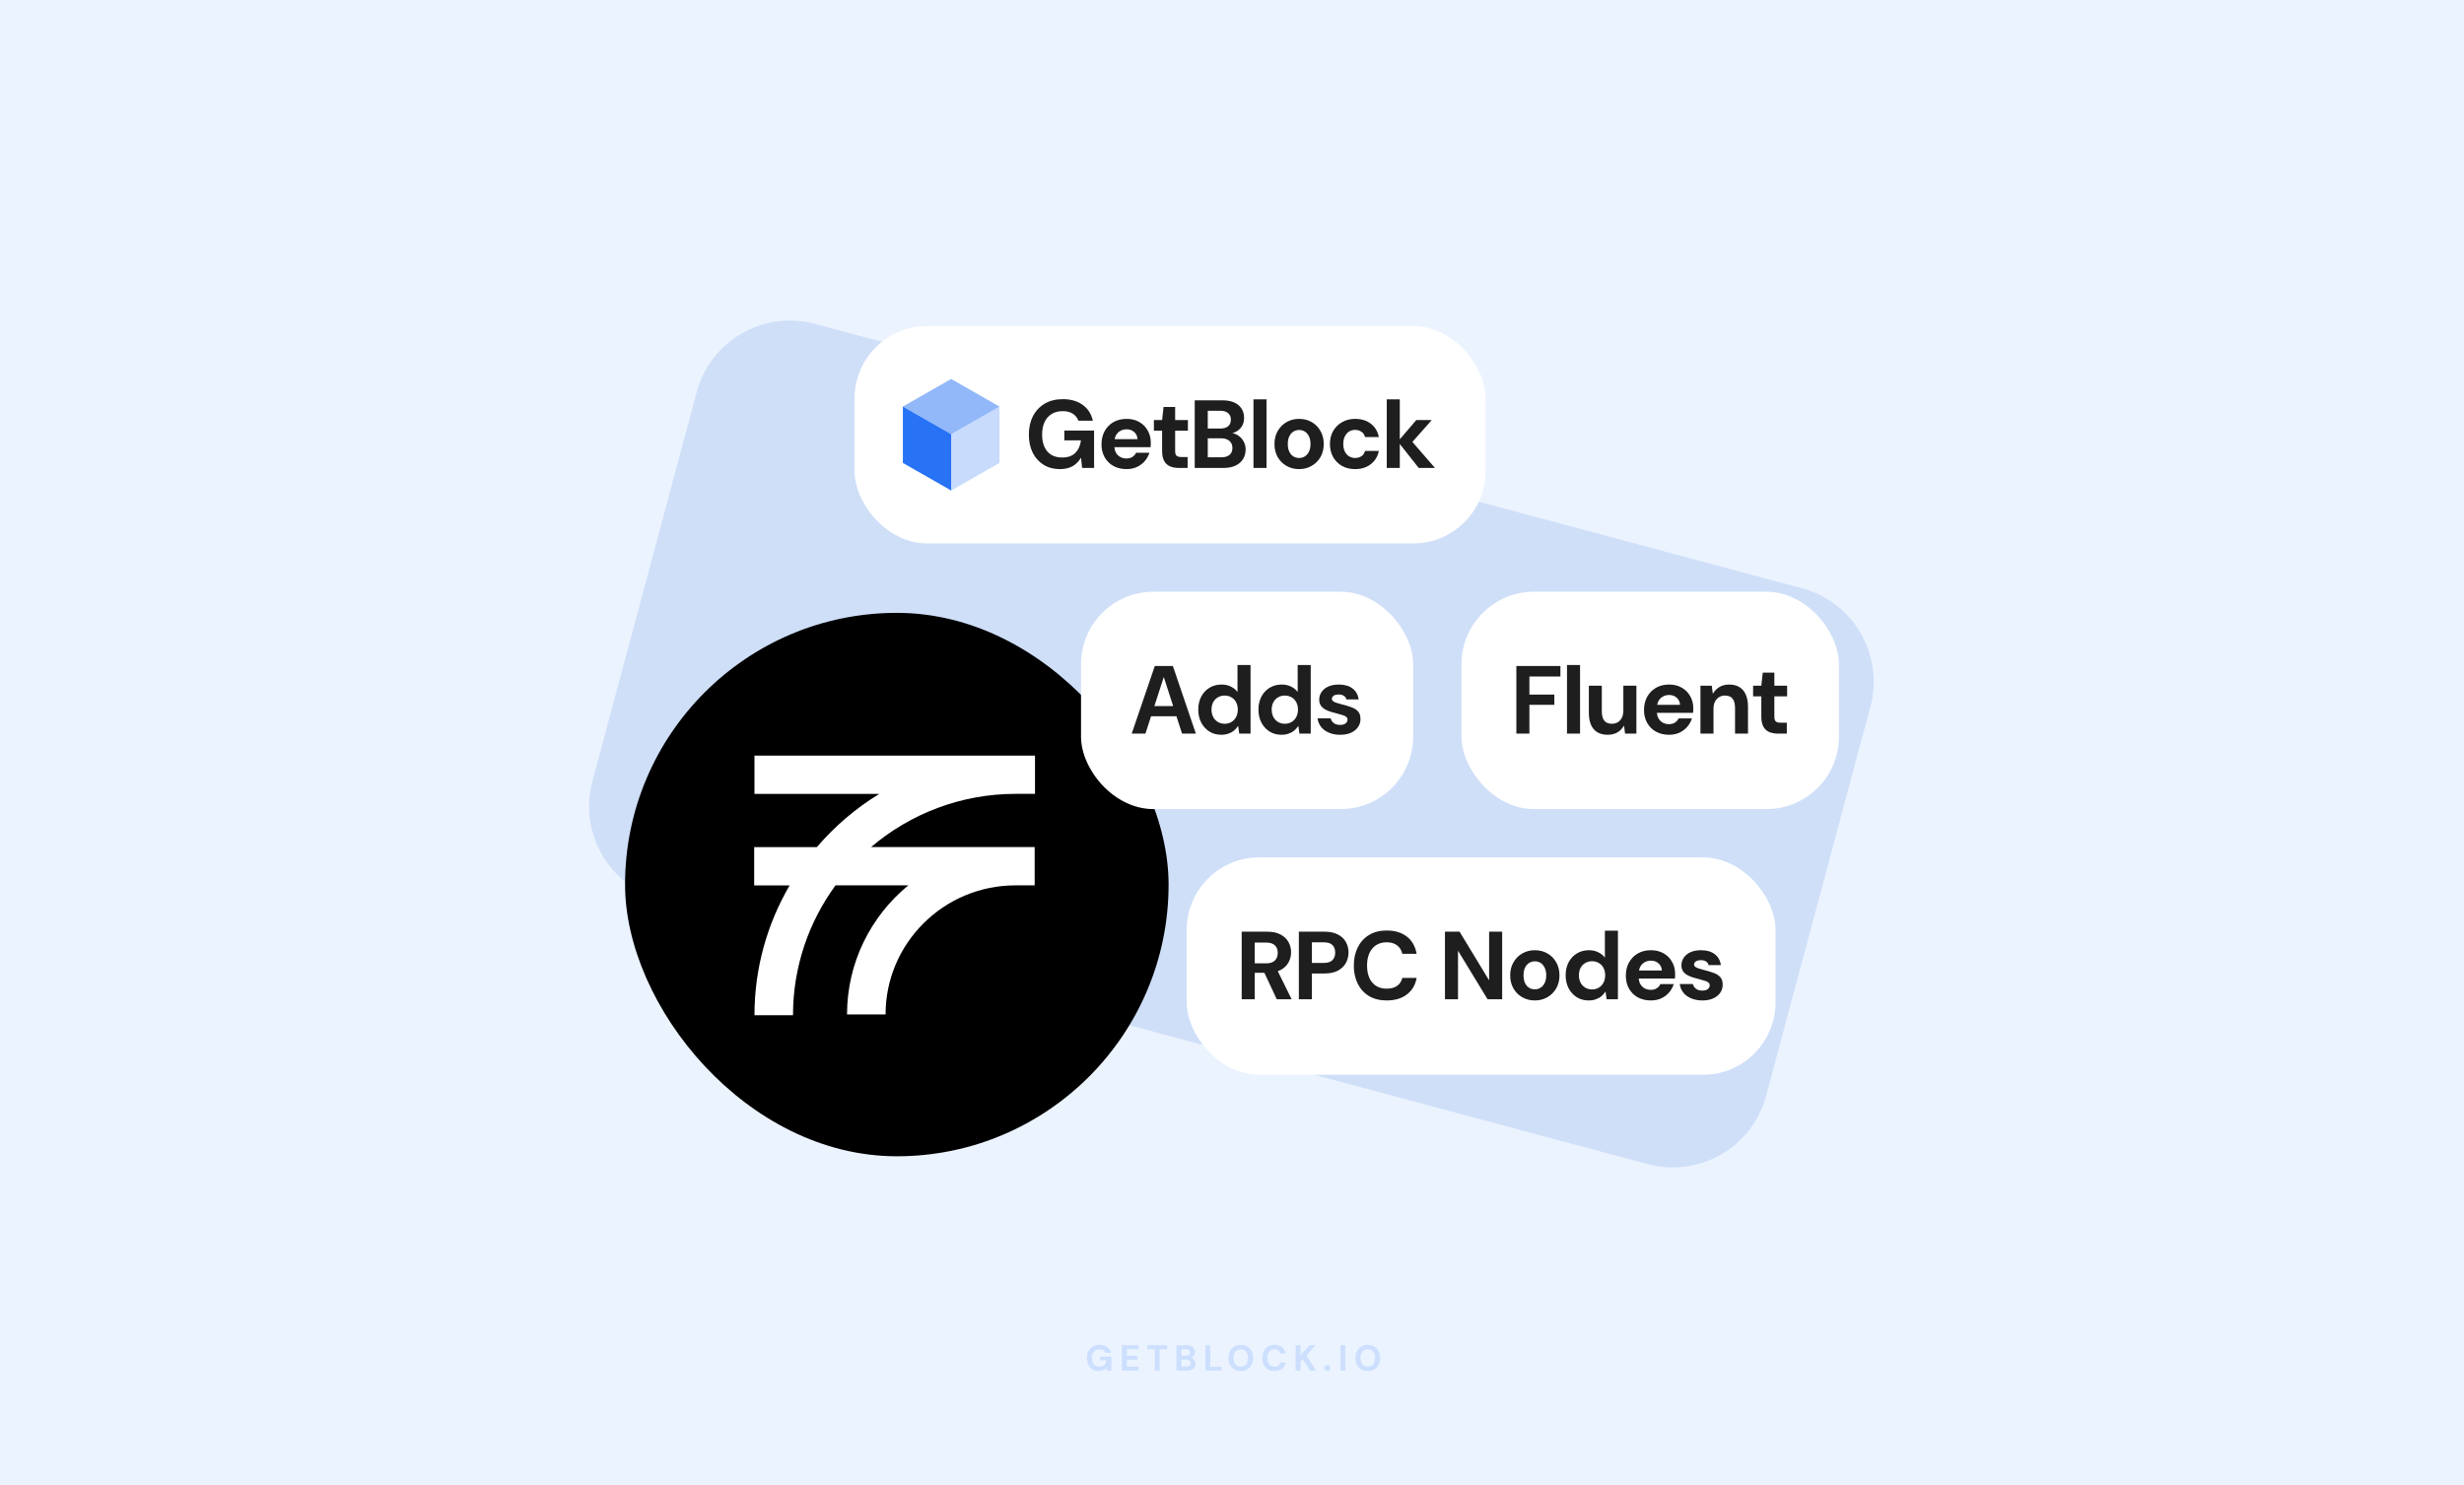 <svg width="816" height="492" viewBox="0 0 816 492" fill="none" xmlns="http://www.w3.org/2000/svg">
<rect width="816" height="492" fill="#EBF3FF"/>
<path d="M230.718 129.91C235.292 112.839 252.839 102.708 269.91 107.282L596.791 194.87C613.862 199.444 623.992 216.991 619.418 234.062L584.876 362.976C580.302 380.046 562.755 390.177 545.684 385.603L218.803 298.015C201.732 293.441 191.601 275.895 196.175 258.824L230.718 129.91Z" fill="#CFDFF8"/>
<path opacity="0.16" d="M363.914 454.144C363.122 454.144 362.426 453.968 361.826 453.616C361.234 453.256 360.774 452.756 360.446 452.116C360.118 451.468 359.954 450.716 359.954 449.86C359.954 448.996 360.122 448.236 360.458 447.58C360.794 446.916 361.278 446.396 361.91 446.02C362.55 445.644 363.306 445.456 364.178 445.456C365.17 445.456 365.99 445.692 366.638 446.164C367.294 446.636 367.714 447.292 367.898 448.132H366.098C365.978 447.764 365.754 447.476 365.426 447.268C365.098 447.052 364.678 446.944 364.166 446.944C363.622 446.944 363.158 447.064 362.774 447.304C362.39 447.544 362.098 447.88 361.898 448.312C361.698 448.744 361.598 449.26 361.598 449.86C361.598 450.468 361.698 450.984 361.898 451.408C362.098 451.832 362.382 452.156 362.75 452.38C363.126 452.596 363.566 452.704 364.07 452.704C364.806 452.704 365.362 452.508 365.738 452.116C366.122 451.716 366.35 451.2 366.422 450.568H364.358V449.356H368.054V454H366.566L366.434 452.932C366.258 453.196 366.05 453.42 365.81 453.604C365.578 453.78 365.306 453.912 364.994 454C364.682 454.096 364.322 454.144 363.914 454.144ZM371.537 454V445.6H377.057V446.908H373.157V449.104H376.697V450.364H373.157V452.692H377.057V454H371.537ZM382.432 454V446.908H379.972V445.6H386.488V446.908H384.04V454H382.432ZM389.604 454V445.6H393.048C393.632 445.6 394.124 445.692 394.524 445.876C394.924 446.06 395.224 446.316 395.424 446.644C395.632 446.964 395.736 447.336 395.736 447.76C395.736 448.184 395.644 448.54 395.46 448.828C395.276 449.116 395.032 449.34 394.728 449.5C394.432 449.652 394.104 449.74 393.744 449.764L393.936 449.632C394.32 449.648 394.66 449.752 394.956 449.944C395.26 450.128 395.496 450.376 395.664 450.688C395.84 451 395.928 451.34 395.928 451.708C395.928 452.156 395.82 452.552 395.604 452.896C395.388 453.24 395.076 453.512 394.668 453.712C394.26 453.904 393.76 454 393.168 454H389.604ZM391.224 452.68H392.904C393.344 452.68 393.684 452.58 393.924 452.38C394.164 452.18 394.284 451.892 394.284 451.516C394.284 451.14 394.16 450.848 393.912 450.64C393.664 450.424 393.32 450.316 392.88 450.316H391.224V452.68ZM391.224 449.104H392.784C393.208 449.104 393.532 449.008 393.756 448.816C393.98 448.624 394.092 448.352 394.092 448C394.092 447.656 393.98 447.388 393.756 447.196C393.532 446.996 393.204 446.896 392.772 446.896H391.224V449.104ZM399.211 454V445.6H400.831V452.74H404.515V454H399.211ZM410.912 454.144C410.104 454.144 409.392 453.96 408.776 453.592C408.168 453.224 407.692 452.716 407.348 452.068C407.004 451.412 406.832 450.656 406.832 449.8C406.832 448.944 407.004 448.192 407.348 447.544C407.692 446.888 408.168 446.376 408.776 446.008C409.392 445.64 410.104 445.456 410.912 445.456C411.72 445.456 412.428 445.64 413.036 446.008C413.652 446.376 414.132 446.888 414.476 447.544C414.82 448.192 414.992 448.944 414.992 449.8C414.992 450.656 414.82 451.412 414.476 452.068C414.132 452.716 413.652 453.224 413.036 453.592C412.428 453.96 411.72 454.144 410.912 454.144ZM410.912 452.692C411.408 452.692 411.836 452.576 412.196 452.344C412.564 452.104 412.844 451.768 413.036 451.336C413.236 450.904 413.336 450.392 413.336 449.8C413.336 449.2 413.236 448.688 413.036 448.264C412.844 447.832 412.564 447.5 412.196 447.268C411.836 447.036 411.408 446.92 410.912 446.92C410.424 446.92 409.996 447.036 409.628 447.268C409.26 447.5 408.976 447.832 408.776 448.264C408.576 448.688 408.476 449.2 408.476 449.8C408.476 450.392 408.576 450.904 408.776 451.336C408.976 451.768 409.26 452.104 409.628 452.344C409.996 452.576 410.424 452.692 410.912 452.692ZM422.053 454.144C421.221 454.144 420.505 453.964 419.905 453.604C419.305 453.236 418.845 452.728 418.525 452.08C418.205 451.424 418.045 450.668 418.045 449.812C418.045 448.956 418.205 448.2 418.525 447.544C418.845 446.888 419.305 446.376 419.905 446.008C420.505 445.64 421.221 445.456 422.053 445.456C423.069 445.456 423.897 445.708 424.537 446.212C425.185 446.716 425.589 447.428 425.749 448.348H423.985C423.881 447.9 423.665 447.552 423.337 447.304C423.009 447.048 422.577 446.92 422.041 446.92C421.553 446.92 421.133 447.04 420.781 447.28C420.429 447.512 420.157 447.844 419.965 448.276C419.781 448.7 419.689 449.212 419.689 449.812C419.689 450.404 419.781 450.916 419.965 451.348C420.157 451.78 420.429 452.112 420.781 452.344C421.133 452.576 421.553 452.692 422.041 452.692C422.577 452.692 423.005 452.576 423.325 452.344C423.653 452.104 423.873 451.772 423.985 451.348H425.749C425.589 452.22 425.185 452.904 424.537 453.4C423.897 453.896 423.069 454.144 422.053 454.144ZM429.077 454V445.6H430.697V448.924L433.733 445.6H435.737L432.641 448.924L435.821 454H433.841L431.489 450.184L430.697 451.024V454H429.077ZM439.603 454.06C439.307 454.06 439.063 453.972 438.871 453.796C438.687 453.612 438.595 453.388 438.595 453.124C438.595 452.86 438.687 452.64 438.871 452.464C439.063 452.28 439.307 452.188 439.603 452.188C439.899 452.188 440.139 452.28 440.323 452.464C440.507 452.64 440.599 452.86 440.599 453.124C440.599 453.388 440.507 453.612 440.323 453.796C440.139 453.972 439.899 454.06 439.603 454.06ZM443.921 454V445.6H445.541V454H443.921ZM452.961 454.144C452.153 454.144 451.441 453.96 450.825 453.592C450.217 453.224 449.741 452.716 449.397 452.068C449.053 451.412 448.881 450.656 448.881 449.8C448.881 448.944 449.053 448.192 449.397 447.544C449.741 446.888 450.217 446.376 450.825 446.008C451.441 445.64 452.153 445.456 452.961 445.456C453.769 445.456 454.477 445.64 455.085 446.008C455.701 446.376 456.181 446.888 456.525 447.544C456.869 448.192 457.041 448.944 457.041 449.8C457.041 450.656 456.869 451.412 456.525 452.068C456.181 452.716 455.701 453.224 455.085 453.592C454.477 453.96 453.769 454.144 452.961 454.144ZM452.961 452.692C453.457 452.692 453.885 452.576 454.245 452.344C454.613 452.104 454.893 451.768 455.085 451.336C455.285 450.904 455.385 450.392 455.385 449.8C455.385 449.2 455.285 448.688 455.085 448.264C454.893 447.832 454.613 447.5 454.245 447.268C453.885 447.036 453.457 446.92 452.961 446.92C452.473 446.92 452.045 447.036 451.677 447.268C451.309 447.5 451.025 447.832 450.825 448.264C450.625 448.688 450.525 449.2 450.525 449.8C450.525 450.392 450.625 450.904 450.825 451.336C451.025 451.768 451.309 452.104 451.677 452.344C452.045 452.576 452.473 452.692 452.961 452.692Z" fill="#2772F5"/>
<rect x="207" y="203" width="180" height="180" rx="90" fill="black"/>
<path d="M342.758 262.96V250.274H249.856V262.96H291.199C283.397 267.722 276.426 273.693 270.519 280.587H249.758V293.274H261.501C254.11 305.934 249.856 320.619 249.856 336.274H262.618C262.618 320.22 267.856 305.356 276.694 293.265H300.807C288.42 303.437 280.511 318.825 280.511 336.007H293.273C293.273 312.437 312.559 293.265 336.269 293.265H342.65V280.578H288.482C301.379 269.606 318.1 262.952 336.368 262.952H342.749L342.758 262.96Z" fill="white"/>
<rect x="484" y="196" width="125" height="72" rx="24" fill="white"/>
<path d="M502.17 243V220.6H516.762V224.088H506.49V230.072H514.746V233.464H506.49V243H502.17ZM518.943 243V220.28H523.263V243H518.943ZM532.355 243.384C531.054 243.384 529.934 243.107 528.995 242.552C528.078 241.997 527.374 241.176 526.883 240.088C526.414 238.979 526.179 237.624 526.179 236.024V227.128H530.467V235.64C530.467 236.963 530.734 237.976 531.267 238.68C531.8 239.384 532.654 239.736 533.827 239.736C534.552 239.736 535.203 239.565 535.779 239.224C536.355 238.861 536.803 238.36 537.123 237.72C537.443 237.059 537.603 236.259 537.603 235.32V227.128H541.923V243H538.179L537.827 240.408H537.763C537.272 241.304 536.568 242.029 535.651 242.584C534.755 243.117 533.656 243.384 532.355 243.384ZM552.734 243.384C551.113 243.384 549.673 243.043 548.414 242.36C547.177 241.677 546.206 240.717 545.502 239.48C544.798 238.243 544.446 236.824 544.446 235.224C544.446 233.56 544.787 232.099 545.47 230.84C546.174 229.56 547.145 228.557 548.382 227.832C549.641 227.107 551.102 226.744 552.766 226.744C554.345 226.744 555.731 227.085 556.926 227.768C558.142 228.451 559.081 229.389 559.742 230.584C560.425 231.757 560.766 233.091 560.766 234.584C560.766 234.797 560.766 235.043 560.766 235.32C560.766 235.576 560.745 235.843 560.702 236.12H547.518V233.464H556.382C556.318 232.483 555.945 231.693 555.262 231.096C554.601 230.499 553.769 230.2 552.766 230.2C552.019 230.2 551.337 230.371 550.718 230.712C550.099 231.032 549.609 231.523 549.246 232.184C548.883 232.845 548.702 233.688 548.702 234.712V235.64C548.702 236.515 548.873 237.272 549.214 237.912C549.555 238.531 550.025 239.011 550.622 239.352C551.241 239.693 551.934 239.864 552.702 239.864C553.491 239.864 554.153 239.693 554.686 239.352C555.219 238.989 555.625 238.531 555.902 237.976H560.318C559.998 238.979 559.486 239.896 558.782 240.728C558.078 241.539 557.214 242.189 556.19 242.68C555.166 243.149 554.014 243.384 552.734 243.384ZM563.137 243V227.128H566.881L567.233 229.752H567.297C567.809 228.835 568.513 228.109 569.409 227.576C570.305 227.021 571.404 226.744 572.705 226.744C574.028 226.744 575.148 227.032 576.065 227.608C576.982 228.163 577.676 228.984 578.145 230.072C578.636 231.16 578.881 232.504 578.881 234.104V243H574.593V234.488C574.593 233.165 574.326 232.152 573.793 231.448C573.26 230.744 572.406 230.392 571.233 230.392C570.508 230.392 569.857 230.573 569.281 230.936C568.726 231.277 568.278 231.779 567.937 232.44C567.617 233.08 567.457 233.869 567.457 234.808V243H563.137ZM588.924 243C587.793 243 586.801 242.829 585.948 242.488C585.116 242.125 584.465 241.539 583.996 240.728C583.527 239.896 583.292 238.765 583.292 237.336V230.648H580.572V227.128H583.292L583.772 222.808H587.612V227.128H591.836V230.648H587.612V237.4C587.612 238.147 587.772 238.669 588.092 238.968C588.412 239.245 588.956 239.384 589.724 239.384H591.74V243H588.924Z" fill="#1E1E1F"/>
<rect x="393" y="284" width="195" height="72" rx="24" fill="white"/>
<path d="M411.213 331V308.6H419.597C421.389 308.6 422.871 308.909 424.045 309.528C425.239 310.147 426.125 310.979 426.701 312.024C427.277 313.048 427.565 314.189 427.565 315.448C427.565 316.643 427.277 317.763 426.701 318.808C426.146 319.832 425.271 320.664 424.077 321.304C422.903 321.923 421.389 322.232 419.533 322.232H415.533V331H411.213ZM422.829 331L418.221 321.144H422.893L427.757 331H422.829ZM415.533 319.096H419.309C420.631 319.096 421.602 318.776 422.221 318.136C422.839 317.496 423.149 316.653 423.149 315.608C423.149 314.563 422.839 313.741 422.221 313.144C421.602 312.525 420.631 312.216 419.309 312.216H415.533V319.096ZM430.143 331V308.6H438.559C440.372 308.6 441.865 308.909 443.039 309.528C444.233 310.125 445.119 310.947 445.695 311.992C446.292 313.037 446.591 314.221 446.591 315.544C446.591 316.76 446.303 317.891 445.727 318.936C445.172 319.981 444.297 320.835 443.103 321.496C441.929 322.136 440.415 322.456 438.559 322.456H434.463V331H430.143ZM434.463 318.968H438.303C439.668 318.968 440.649 318.659 441.247 318.04C441.865 317.421 442.175 316.589 442.175 315.544C442.175 314.456 441.865 313.613 441.247 313.016C440.649 312.419 439.668 312.12 438.303 312.12H434.463V318.968ZM459.222 331.384C456.982 331.384 455.041 330.904 453.398 329.944C451.777 328.963 450.529 327.608 449.654 325.88C448.779 324.131 448.342 322.115 448.342 319.832C448.342 317.549 448.779 315.533 449.654 313.784C450.529 312.035 451.777 310.669 453.398 309.688C455.019 308.707 456.961 308.216 459.222 308.216C461.953 308.216 464.182 308.888 465.91 310.232C467.638 311.576 468.715 313.475 469.142 315.928H464.406C464.129 314.733 463.553 313.805 462.678 313.144C461.803 312.461 460.641 312.12 459.19 312.12C457.846 312.12 456.683 312.44 455.702 313.08C454.742 313.699 454.006 314.584 453.494 315.736C452.982 316.888 452.726 318.253 452.726 319.832C452.726 321.411 452.982 322.776 453.494 323.928C454.006 325.059 454.742 325.933 455.702 326.552C456.683 327.171 457.846 327.48 459.19 327.48C460.641 327.48 461.803 327.171 462.678 326.552C463.553 325.933 464.129 325.059 464.406 323.928H469.142C468.737 326.253 467.659 328.077 465.91 329.4C464.182 330.723 461.953 331.384 459.222 331.384ZM478.526 331V308.6H483.358L493.086 324.632H493.15V308.6H497.47V331H492.638L482.91 315H482.846V331H478.526ZM508.29 331.384C506.754 331.384 505.367 331.032 504.13 330.328C502.892 329.624 501.911 328.643 501.186 327.384C500.482 326.125 500.13 324.685 500.13 323.064C500.13 321.421 500.492 319.981 501.218 318.744C501.943 317.485 502.924 316.504 504.162 315.8C505.399 315.096 506.775 314.744 508.29 314.744C509.826 314.744 511.212 315.096 512.45 315.8C513.687 316.504 514.658 317.485 515.362 318.744C516.087 319.981 516.45 321.421 516.45 323.064C516.45 324.707 516.087 326.157 515.362 327.416C514.636 328.653 513.655 329.624 512.418 330.328C511.202 331.032 509.826 331.384 508.29 331.384ZM508.29 327.704C508.972 327.704 509.591 327.533 510.146 327.192C510.722 326.851 511.18 326.339 511.522 325.656C511.884 324.952 512.066 324.088 512.066 323.064C512.066 322.04 511.884 321.187 511.522 320.504C511.18 319.8 510.732 319.277 510.178 318.936C509.623 318.595 509.004 318.424 508.322 318.424C507.639 318.424 507.01 318.595 506.434 318.936C505.858 319.277 505.399 319.8 505.058 320.504C504.716 321.187 504.546 322.04 504.546 323.064C504.546 324.088 504.716 324.952 505.058 325.656C505.399 326.339 505.847 326.851 506.402 327.192C506.978 327.533 507.607 327.704 508.29 327.704ZM526.113 331.384C524.62 331.384 523.297 331.021 522.145 330.296C521.014 329.571 520.118 328.579 519.457 327.32C518.817 326.061 518.497 324.632 518.497 323.032C518.497 321.453 518.817 320.035 519.457 318.776C520.118 317.517 521.025 316.536 522.177 315.832C523.35 315.107 524.694 314.744 526.209 314.744C527.404 314.744 528.449 314.979 529.345 315.448C530.241 315.896 530.956 316.483 531.489 317.208V308.28H535.809V331H532.065L531.713 328.504H531.649C531.286 329.059 530.838 329.56 530.305 330.008C529.793 330.435 529.185 330.765 528.481 331C527.798 331.256 527.009 331.384 526.113 331.384ZM527.233 327.736C528.086 327.736 528.844 327.533 529.505 327.128C530.166 326.723 530.678 326.168 531.041 325.464C531.404 324.76 531.585 323.949 531.585 323.032C531.585 322.136 531.404 321.336 531.041 320.632C530.678 319.928 530.166 319.384 529.505 319C528.844 318.595 528.076 318.392 527.201 318.392C526.369 318.392 525.622 318.595 524.961 319C524.3 319.384 523.788 319.928 523.425 320.632C523.062 321.336 522.881 322.136 522.881 323.032C522.881 323.949 523.062 324.76 523.425 325.464C523.788 326.168 524.3 326.723 524.961 327.128C525.622 327.533 526.38 327.736 527.233 327.736ZM546.715 331.384C545.094 331.384 543.654 331.043 542.395 330.36C541.158 329.677 540.187 328.717 539.483 327.48C538.779 326.243 538.427 324.824 538.427 323.224C538.427 321.56 538.768 320.099 539.451 318.84C540.155 317.56 541.126 316.557 542.363 315.832C543.622 315.107 545.083 314.744 546.747 314.744C548.326 314.744 549.712 315.085 550.907 315.768C552.123 316.451 553.062 317.389 553.723 318.584C554.406 319.757 554.747 321.091 554.747 322.584C554.747 322.797 554.747 323.043 554.747 323.32C554.747 323.576 554.726 323.843 554.683 324.12H541.499V321.464H550.363C550.299 320.483 549.926 319.693 549.243 319.096C548.582 318.499 547.75 318.2 546.747 318.2C546 318.2 545.318 318.371 544.699 318.712C544.08 319.032 543.59 319.523 543.227 320.184C542.864 320.845 542.683 321.688 542.683 322.712V323.64C542.683 324.515 542.854 325.272 543.195 325.912C543.536 326.531 544.006 327.011 544.603 327.352C545.222 327.693 545.915 327.864 546.683 327.864C547.472 327.864 548.134 327.693 548.667 327.352C549.2 326.989 549.606 326.531 549.883 325.976H554.299C553.979 326.979 553.467 327.896 552.763 328.728C552.059 329.539 551.195 330.189 550.171 330.68C549.147 331.149 547.995 331.384 546.715 331.384ZM563.774 331.384C562.366 331.384 561.118 331.149 560.03 330.68C558.942 330.211 558.078 329.571 557.438 328.76C556.798 327.928 556.414 326.989 556.286 325.944H560.606C560.713 326.328 560.894 326.691 561.15 327.032C561.406 327.352 561.748 327.619 562.174 327.832C562.622 328.024 563.134 328.12 563.71 328.12C564.286 328.12 564.756 328.045 565.118 327.896C565.481 327.725 565.748 327.512 565.918 327.256C566.11 326.979 566.206 326.701 566.206 326.424C566.206 325.997 566.068 325.677 565.79 325.464C565.534 325.229 565.15 325.037 564.638 324.888C564.148 324.717 563.561 324.547 562.878 324.376C562.196 324.205 561.492 324.013 560.766 323.8C560.062 323.587 559.412 323.32 558.814 323C558.217 322.659 557.737 322.232 557.374 321.72C557.012 321.187 556.83 320.525 556.83 319.736C556.83 318.819 557.086 317.987 557.598 317.24C558.11 316.472 558.846 315.864 559.806 315.416C560.788 314.968 561.961 314.744 563.326 314.744C565.225 314.744 566.74 315.181 567.87 316.056C569.022 316.931 569.694 318.136 569.886 319.672H565.822C565.716 319.16 565.438 318.765 564.99 318.488C564.564 318.189 563.998 318.04 563.294 318.04C562.569 318.04 562.004 318.179 561.598 318.456C561.214 318.733 561.022 319.075 561.022 319.48C561.022 319.779 561.15 320.035 561.406 320.248C561.684 320.461 562.068 320.643 562.558 320.792C563.049 320.941 563.636 321.112 564.318 321.304C565.47 321.581 566.505 321.891 567.422 322.232C568.361 322.552 569.108 323.011 569.662 323.608C570.217 324.184 570.494 325.027 570.494 326.136C570.516 327.139 570.249 328.035 569.694 328.824C569.161 329.613 568.382 330.243 567.358 330.712C566.356 331.16 565.161 331.384 563.774 331.384Z" fill="#1E1E1F"/>
<rect x="283" y="108" width="209" height="72" rx="24" fill="white"/>
<path d="M315 143.81V162.478L299 153.335V134.666L315 143.81Z" fill="#2772F5"/>
<path opacity="0.25" d="M315 143.81L331 134.666V153.335L315 162.478V143.81Z" fill="#2772F5"/>
<path opacity="0.5" d="M315 125.522L330.999 134.665L315 143.809L299 134.665L315 125.522Z" fill="#2772F5"/>
<path d="M351 155.384C348.973 155.384 347.181 154.915 345.624 153.976C344.088 153.016 342.883 151.683 342.008 149.976C341.155 148.248 340.728 146.243 340.728 143.96C340.728 141.656 341.176 139.629 342.072 137.88C342.989 136.109 344.28 134.723 345.944 133.72C347.629 132.717 349.645 132.216 351.992 132.216C354.616 132.216 356.803 132.845 358.552 134.104C360.301 135.363 361.421 137.112 361.912 139.352H357.112C356.771 138.371 356.163 137.603 355.288 137.048C354.435 136.472 353.325 136.184 351.96 136.184C350.509 136.184 349.272 136.504 348.248 137.144C347.224 137.784 346.445 138.68 345.912 139.832C345.379 140.984 345.112 142.36 345.112 143.96C345.112 145.581 345.379 146.957 345.912 148.088C346.445 149.219 347.203 150.083 348.184 150.68C349.187 151.256 350.36 151.544 351.704 151.544C353.667 151.544 355.149 151.021 356.152 149.976C357.176 148.909 357.784 147.533 357.976 145.848H352.472V142.616H362.328V155H358.36L358.008 151.672H357.944C357.475 152.461 356.899 153.144 356.216 153.72C355.555 154.275 354.787 154.691 353.912 154.968C353.059 155.245 352.088 155.384 351 155.384ZM373.069 155.384C371.448 155.384 370.008 155.043 368.749 154.36C367.512 153.677 366.541 152.717 365.837 151.48C365.133 150.243 364.781 148.824 364.781 147.224C364.781 145.56 365.122 144.099 365.805 142.84C366.509 141.56 367.48 140.557 368.717 139.832C369.976 139.107 371.437 138.744 373.101 138.744C374.68 138.744 376.066 139.085 377.261 139.768C378.477 140.451 379.416 141.389 380.077 142.584C380.76 143.757 381.101 145.091 381.101 146.584C381.101 146.797 381.101 147.043 381.101 147.32C381.101 147.576 381.08 147.843 381.037 148.12H367.853V145.464H376.717C376.653 144.483 376.28 143.693 375.597 143.096C374.936 142.499 374.104 142.2 373.101 142.2C372.354 142.2 371.672 142.371 371.053 142.712C370.434 143.032 369.944 143.523 369.581 144.184C369.218 144.845 369.037 145.688 369.037 146.712V147.64C369.037 148.515 369.208 149.272 369.549 149.912C369.89 150.531 370.36 151.011 370.957 151.352C371.576 151.693 372.269 151.864 373.037 151.864C373.826 151.864 374.488 151.693 375.021 151.352C375.554 150.989 375.96 150.531 376.237 149.976H380.653C380.333 150.979 379.821 151.896 379.117 152.728C378.413 153.539 377.549 154.189 376.525 154.68C375.501 155.149 374.349 155.384 373.069 155.384ZM390.485 155C389.355 155 388.363 154.829 387.509 154.488C386.677 154.125 386.027 153.539 385.557 152.728C385.088 151.896 384.853 150.765 384.853 149.336V142.648H382.133V139.128H384.853L385.333 134.808H389.173V139.128H393.397V142.648H389.173V149.4C389.173 150.147 389.333 150.669 389.653 150.968C389.973 151.245 390.517 151.384 391.285 151.384H393.301V155H390.485ZM395.655 155V132.6H404.839C406.396 132.6 407.708 132.845 408.775 133.336C409.842 133.827 410.642 134.509 411.175 135.384C411.73 136.237 412.007 137.229 412.007 138.36C412.007 139.491 411.762 140.44 411.271 141.208C410.78 141.976 410.13 142.573 409.319 143C408.53 143.405 407.666 143.64 406.727 143.704L407.207 143.352C408.231 143.395 409.138 143.672 409.927 144.184C410.738 144.675 411.367 145.336 411.815 146.168C412.284 147 412.519 147.907 412.519 148.888C412.519 150.083 412.231 151.139 411.655 152.056C411.1 152.973 410.268 153.699 409.159 154.232C408.071 154.744 406.738 155 405.159 155H395.655ZM399.975 151.48H404.455C405.628 151.48 406.535 151.213 407.175 150.68C407.815 150.147 408.135 149.379 408.135 148.376C408.135 147.373 407.804 146.595 407.143 146.04C406.482 145.464 405.564 145.176 404.391 145.176H399.975V151.48ZM399.975 141.944H404.135C405.266 141.944 406.13 141.688 406.727 141.176C407.324 140.664 407.623 139.939 407.623 139C407.623 138.083 407.324 137.368 406.727 136.856C406.13 136.323 405.255 136.056 404.103 136.056H399.975V141.944ZM415.116 155V132.28H419.436V155H415.116ZM430.223 155.384C428.687 155.384 427.301 155.032 426.063 154.328C424.826 153.624 423.845 152.643 423.119 151.384C422.415 150.125 422.063 148.685 422.063 147.064C422.063 145.421 422.426 143.981 423.151 142.744C423.877 141.485 424.858 140.504 426.095 139.8C427.333 139.096 428.709 138.744 430.223 138.744C431.759 138.744 433.146 139.096 434.383 139.8C435.621 140.504 436.591 141.485 437.295 142.744C438.021 143.981 438.383 145.421 438.383 147.064C438.383 148.707 438.021 150.157 437.295 151.416C436.57 152.653 435.589 153.624 434.351 154.328C433.135 155.032 431.759 155.384 430.223 155.384ZM430.223 151.704C430.906 151.704 431.525 151.533 432.079 151.192C432.655 150.851 433.114 150.339 433.455 149.656C433.818 148.952 433.999 148.088 433.999 147.064C433.999 146.04 433.818 145.187 433.455 144.504C433.114 143.8 432.666 143.277 432.111 142.936C431.557 142.595 430.938 142.424 430.255 142.424C429.573 142.424 428.943 142.595 428.367 142.936C427.791 143.277 427.333 143.8 426.991 144.504C426.65 145.187 426.479 146.04 426.479 147.064C426.479 148.088 426.65 148.952 426.991 149.656C427.333 150.339 427.781 150.851 428.335 151.192C428.911 151.533 429.541 151.704 430.223 151.704ZM448.783 155.384C447.119 155.384 445.658 155.032 444.399 154.328C443.162 153.603 442.191 152.621 441.487 151.384C440.783 150.125 440.431 148.685 440.431 147.064C440.431 145.443 440.783 144.013 441.487 142.776C442.212 141.517 443.204 140.536 444.463 139.832C445.722 139.107 447.162 138.744 448.783 138.744C450.831 138.744 452.559 139.277 453.967 140.344C455.375 141.411 456.26 142.883 456.623 144.76H452.047C451.876 144.013 451.492 143.437 450.895 143.032C450.298 142.605 449.583 142.392 448.751 142.392C448.004 142.392 447.332 142.584 446.735 142.968C446.159 143.331 445.7 143.864 445.359 144.568C445.018 145.251 444.847 146.083 444.847 147.064C444.847 147.789 444.943 148.44 445.135 149.016C445.327 149.571 445.594 150.051 445.935 150.456C446.298 150.861 446.714 151.171 447.183 151.384C447.652 151.597 448.175 151.704 448.751 151.704C449.306 151.704 449.807 151.619 450.255 151.448C450.703 151.256 451.087 150.989 451.407 150.648C451.727 150.285 451.94 149.859 452.047 149.368H456.623C456.26 151.203 455.375 152.664 453.967 153.752C452.559 154.84 450.831 155.384 448.783 155.384ZM469.841 155L462.929 146.264L469.041 139.128H474.161L466.257 148.056L466.225 144.632L475.217 155H469.841ZM459.249 155V132.28H463.569V155H459.249Z" fill="#1E1E1F"/>
<rect x="358" y="196" width="110" height="72" rx="24" fill="white"/>
<path d="M374.787 243L382.435 220.6H388.419L396.035 243H391.459L385.443 224.344H385.379L379.331 243H374.787ZM378.403 237.24L379.555 233.88H390.947L392.067 237.24H378.403ZM404.444 243.384C402.951 243.384 401.628 243.021 400.476 242.296C399.346 241.571 398.45 240.579 397.788 239.32C397.148 238.061 396.828 236.632 396.828 235.032C396.828 233.453 397.148 232.035 397.788 230.776C398.45 229.517 399.356 228.536 400.508 227.832C401.682 227.107 403.026 226.744 404.54 226.744C405.735 226.744 406.78 226.979 407.676 227.448C408.572 227.896 409.287 228.483 409.82 229.208V220.28H414.14V243H410.396L410.044 240.504H409.98C409.618 241.059 409.17 241.56 408.636 242.008C408.124 242.435 407.516 242.765 406.812 243C406.13 243.256 405.34 243.384 404.444 243.384ZM405.564 239.736C406.418 239.736 407.175 239.533 407.836 239.128C408.498 238.723 409.01 238.168 409.372 237.464C409.735 236.76 409.916 235.949 409.916 235.032C409.916 234.136 409.735 233.336 409.372 232.632C409.01 231.928 408.498 231.384 407.836 231C407.175 230.595 406.407 230.392 405.532 230.392C404.7 230.392 403.954 230.595 403.292 231C402.631 231.384 402.119 231.928 401.756 232.632C401.394 233.336 401.212 234.136 401.212 235.032C401.212 235.949 401.394 236.76 401.756 237.464C402.119 238.168 402.631 238.723 403.292 239.128C403.954 239.533 404.711 239.736 405.564 239.736ZM424.374 243.384C422.881 243.384 421.558 243.021 420.406 242.296C419.276 241.571 418.38 240.579 417.718 239.32C417.078 238.061 416.758 236.632 416.758 235.032C416.758 233.453 417.078 232.035 417.718 230.776C418.38 229.517 419.286 228.536 420.438 227.832C421.612 227.107 422.956 226.744 424.47 226.744C425.665 226.744 426.71 226.979 427.606 227.448C428.502 227.896 429.217 228.483 429.75 229.208V220.28H434.07V243H430.326L429.974 240.504H429.91C429.548 241.059 429.1 241.56 428.566 242.008C428.054 242.435 427.446 242.765 426.742 243C426.06 243.256 425.27 243.384 424.374 243.384ZM425.494 239.736C426.348 239.736 427.105 239.533 427.766 239.128C428.428 238.723 428.94 238.168 429.302 237.464C429.665 236.76 429.846 235.949 429.846 235.032C429.846 234.136 429.665 233.336 429.302 232.632C428.94 231.928 428.428 231.384 427.766 231C427.105 230.595 426.337 230.392 425.462 230.392C424.63 230.392 423.884 230.595 423.222 231C422.561 231.384 422.049 231.928 421.686 232.632C421.324 233.336 421.142 234.136 421.142 235.032C421.142 235.949 421.324 236.76 421.686 237.464C422.049 238.168 422.561 238.723 423.222 239.128C423.884 239.533 424.641 239.736 425.494 239.736ZM443.824 243.384C442.416 243.384 441.168 243.149 440.08 242.68C438.992 242.211 438.128 241.571 437.488 240.76C436.848 239.928 436.464 238.989 436.336 237.944H440.656C440.763 238.328 440.944 238.691 441.2 239.032C441.456 239.352 441.798 239.619 442.224 239.832C442.672 240.024 443.184 240.12 443.76 240.12C444.336 240.12 444.806 240.045 445.168 239.896C445.531 239.725 445.798 239.512 445.968 239.256C446.16 238.979 446.256 238.701 446.256 238.424C446.256 237.997 446.118 237.677 445.84 237.464C445.584 237.229 445.2 237.037 444.688 236.888C444.198 236.717 443.611 236.547 442.928 236.376C442.246 236.205 441.542 236.013 440.816 235.8C440.112 235.587 439.462 235.32 438.864 235C438.267 234.659 437.787 234.232 437.424 233.72C437.062 233.187 436.88 232.525 436.88 231.736C436.88 230.819 437.136 229.987 437.648 229.24C438.16 228.472 438.896 227.864 439.856 227.416C440.838 226.968 442.011 226.744 443.376 226.744C445.275 226.744 446.79 227.181 447.92 228.056C449.072 228.931 449.744 230.136 449.936 231.672H445.872C445.766 231.16 445.488 230.765 445.04 230.488C444.614 230.189 444.048 230.04 443.344 230.04C442.619 230.04 442.054 230.179 441.648 230.456C441.264 230.733 441.072 231.075 441.072 231.48C441.072 231.779 441.2 232.035 441.456 232.248C441.734 232.461 442.118 232.643 442.608 232.792C443.099 232.941 443.686 233.112 444.368 233.304C445.52 233.581 446.555 233.891 447.472 234.232C448.411 234.552 449.158 235.011 449.712 235.608C450.267 236.184 450.544 237.027 450.544 238.136C450.566 239.139 450.299 240.035 449.744 240.824C449.211 241.613 448.432 242.243 447.408 242.712C446.406 243.16 445.211 243.384 443.824 243.384Z" fill="#1E1E1F"/>
</svg>
